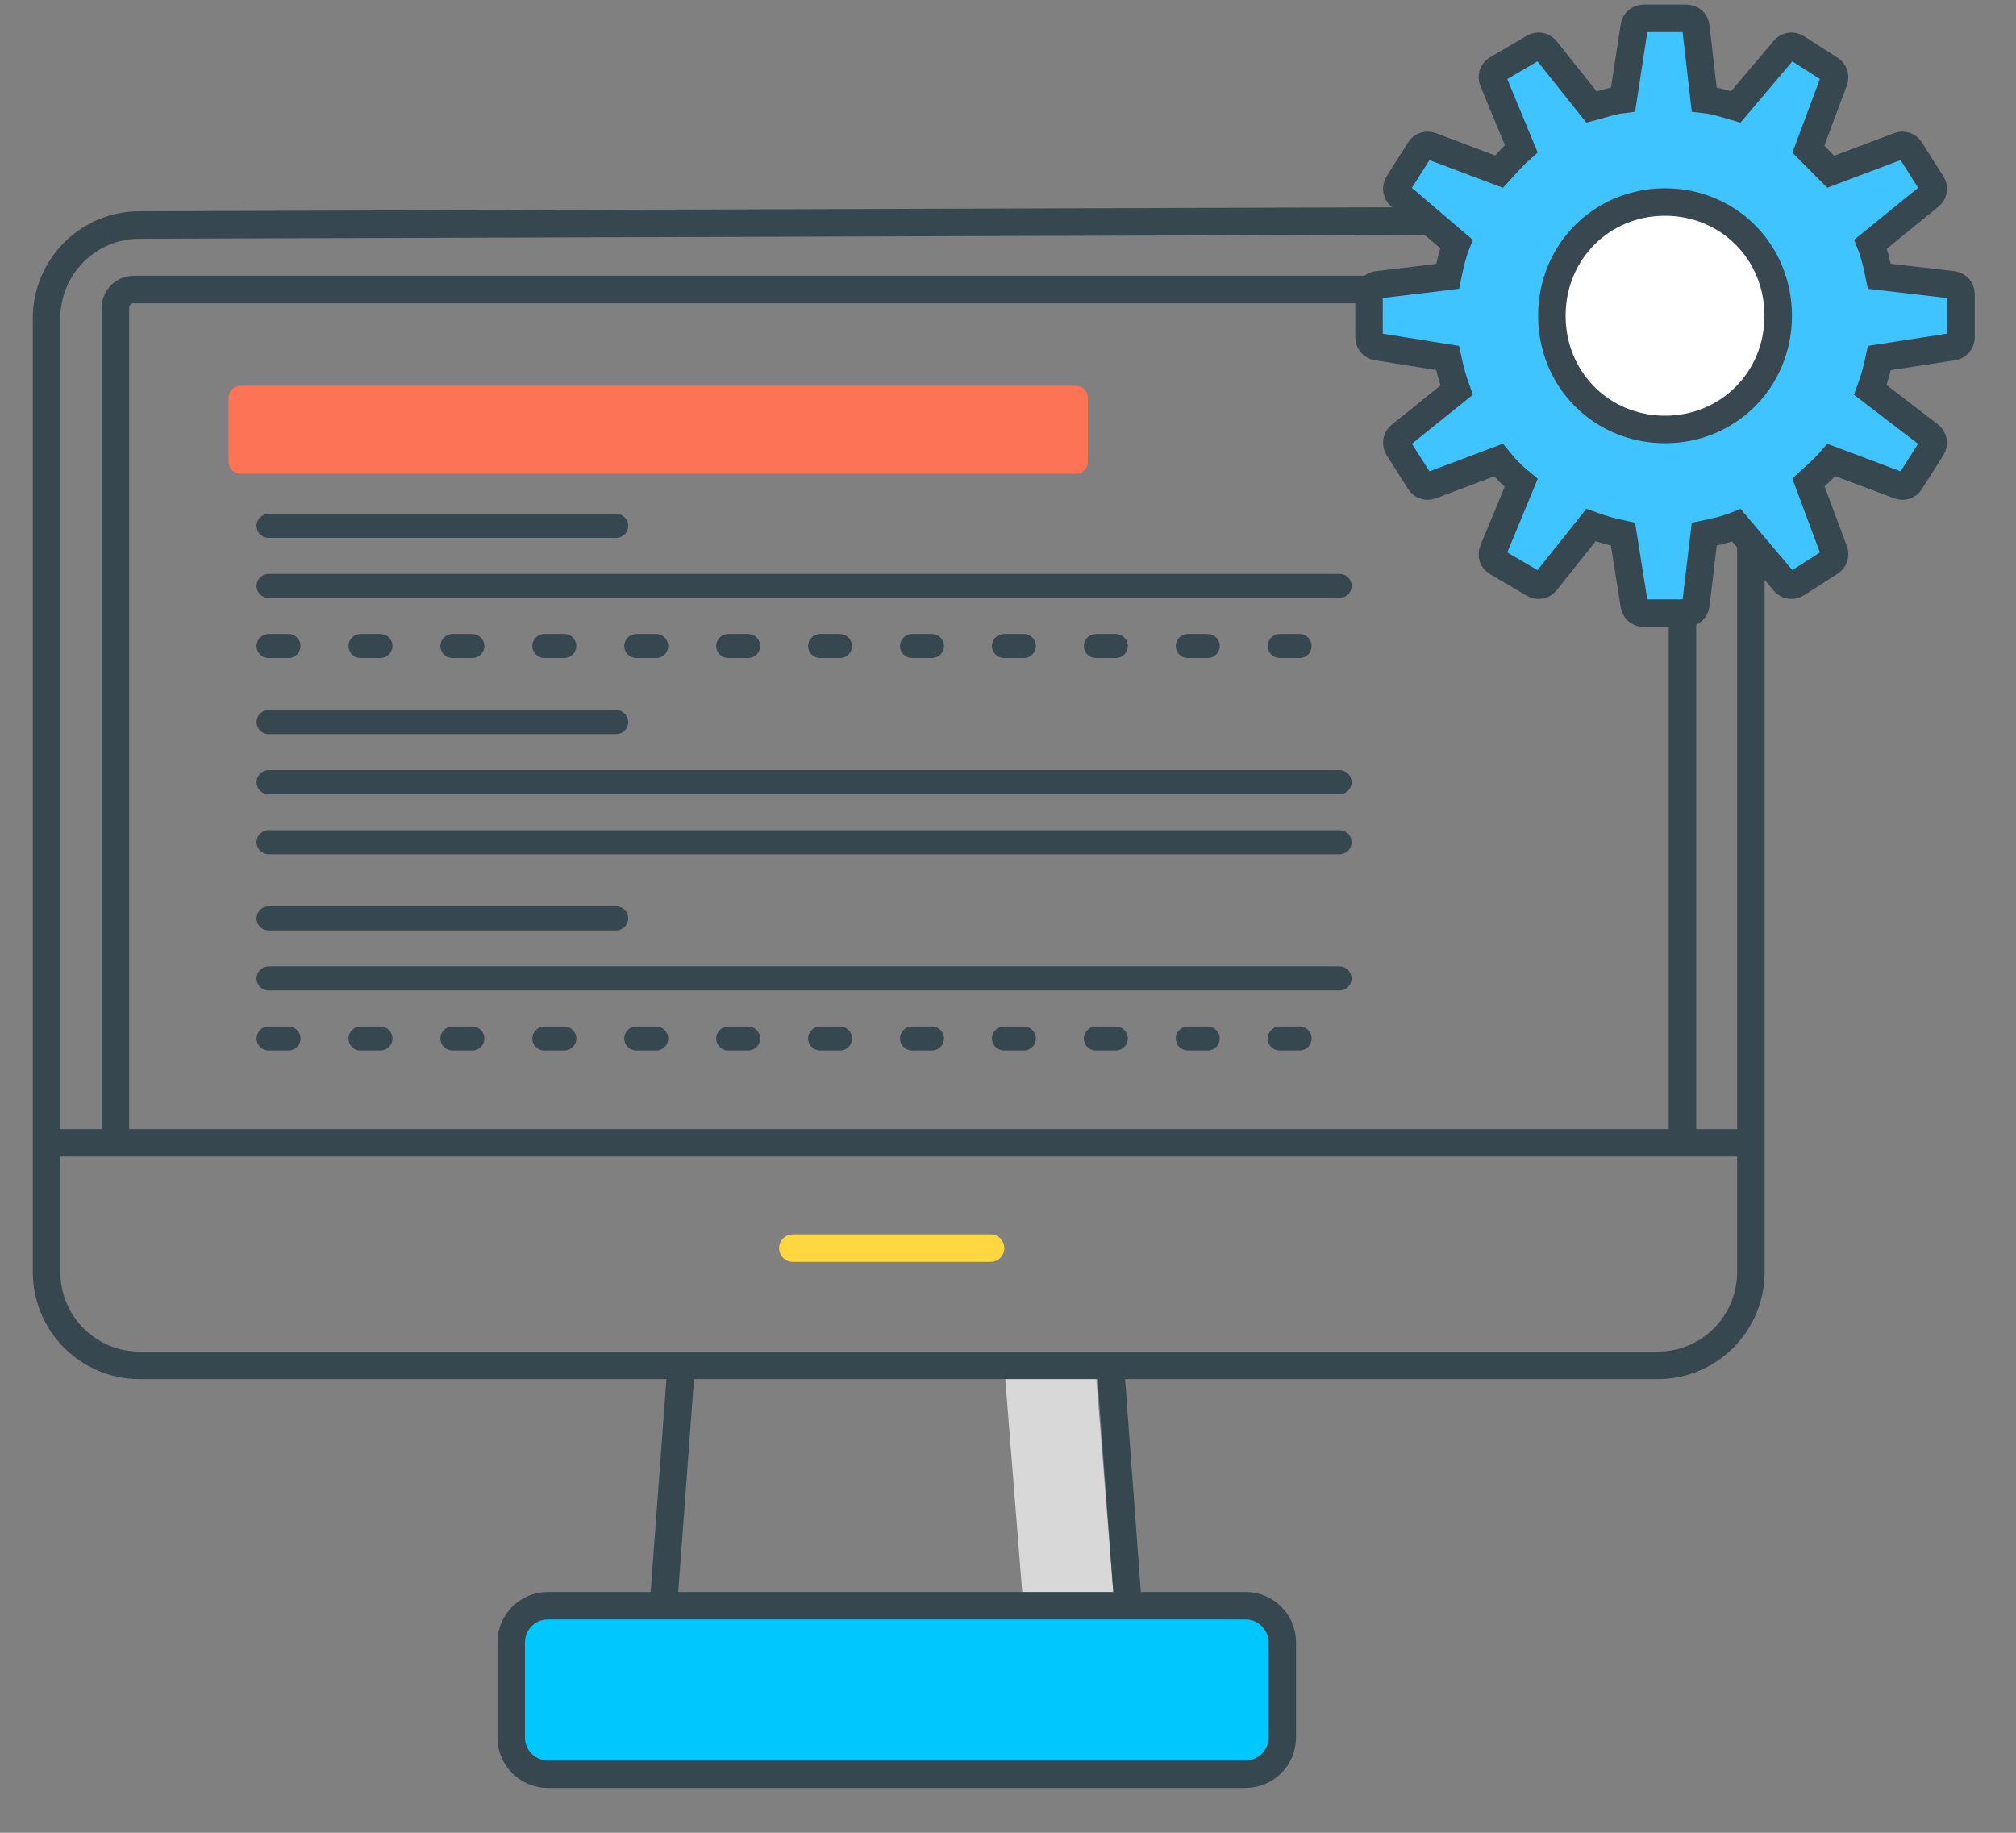 <?xml version="1.0" encoding="UTF-8"?> <svg xmlns="http://www.w3.org/2000/svg" width="220" height="200" viewBox="0 0 220 200" fill="none"><rect x="0" y="0" width="220" height="200" fill="#808080" stroke="none"/><path fill-rule="evenodd" clip-rule="evenodd" d="M119.594 149.866H109.652L111.64 174.839H121.582L119.594 149.866Z" fill="#D8D8D8"></path><path fill-rule="evenodd" clip-rule="evenodd" d="M191.069 49.701V138.802C191.069 141.505 190.001 144.096 188.099 146.007C186.197 147.918 183.618 148.992 180.928 148.992H15.221C12.531 148.992 9.952 147.918 8.05 146.007C6.148 144.096 5.08 141.505 5.08 138.802V34.742C5.08 29.115 9.62 24.553 15.221 24.553L181.023 24.031C186.546 24.013 191.037 28.476 191.054 33.999C191.054 34.006 191.054 34.014 191.054 34.021L191.069 49.701Z" stroke="#37474F" stroke-width="3" stroke-linecap="round"></path><path d="M5.08 124.711H191.069" stroke="#37474F" stroke-width="3"></path><path d="M74.34 148.992L72.398 175.223" stroke="#37474F" stroke-width="3"></path><path d="M121.162 148.992L123.104 175.223" stroke="#37474F" stroke-width="3"></path><path d="M135.933 175.223H59.785C57.576 175.223 55.785 177.014 55.785 179.223V189.607C55.785 191.816 57.576 193.607 59.785 193.607H135.933C138.142 193.607 139.933 191.816 139.933 189.607V179.223C139.933 177.014 138.142 175.223 135.933 175.223Z" fill="#00C8FF" stroke="#37474F" stroke-width="3"></path><path d="M86.522 136.201H108.098" stroke="#FFD740" stroke-width="3" stroke-linecap="round"></path><path d="M12.596 125.136V33.591C12.596 32.486 13.491 31.591 14.596 31.591H181.6C182.704 31.591 183.6 32.486 183.6 33.591V125.136" stroke="#37474F" stroke-width="3"></path><path d="M117.405 42.091C118.128 42.091 118.713 42.678 118.713 43.402V50.394C118.713 51.118 118.128 51.705 117.405 51.705H26.254C25.531 51.705 24.945 51.118 24.945 50.394V43.402C24.945 42.678 25.531 42.091 26.254 42.091H117.405Z" fill="#FC7356"></path><path d="M67.25 58.698H29.306C28.584 58.698 27.998 58.111 27.998 57.387C27.998 56.663 28.584 56.076 29.306 56.076H67.25C67.972 56.076 68.558 56.663 68.558 57.387C68.558 58.111 67.972 58.698 67.25 58.698Z" fill="#37474F"></path><path d="M146.19 65.253H29.306C28.584 65.253 27.998 64.666 27.998 63.942C27.998 63.218 28.584 62.631 29.306 62.631H146.19C146.912 62.631 147.498 63.218 147.498 63.942C147.498 64.666 146.912 65.253 146.19 65.253Z" fill="#37474F"></path><path d="M141.828 71.808H139.648C138.925 71.808 138.339 71.222 138.339 70.497C138.339 69.773 138.925 69.186 139.648 69.186H141.828C142.551 69.186 143.137 69.773 143.137 70.497C143.137 71.222 142.551 71.808 141.828 71.808ZM131.797 71.808H129.617C128.894 71.808 128.308 71.222 128.308 70.497C128.308 69.773 128.894 69.186 129.617 69.186H131.797C132.52 69.186 133.106 69.773 133.106 70.497C133.106 71.222 132.52 71.808 131.797 71.808ZM121.766 71.808H119.586C118.863 71.808 118.277 71.222 118.277 70.497C118.277 69.773 118.863 69.186 119.586 69.186H121.766C122.489 69.186 123.075 69.773 123.075 70.497C123.075 71.222 122.489 71.808 121.766 71.808ZM111.735 71.808H109.555C108.832 71.808 108.246 71.222 108.246 70.497C108.246 69.773 108.832 69.186 109.555 69.186H111.735C112.458 69.186 113.044 69.773 113.044 70.497C113.044 71.222 112.458 71.808 111.735 71.808ZM101.704 71.808H99.524C98.801 71.808 98.216 71.222 98.216 70.497C98.216 69.773 98.801 69.186 99.524 69.186H101.704C102.427 69.186 103.013 69.773 103.013 70.497C103.013 71.222 102.427 71.808 101.704 71.808ZM91.673 71.808H89.493C88.77 71.808 88.184 71.222 88.184 70.497C88.184 69.773 88.77 69.186 89.493 69.186H91.673C92.396 69.186 92.981 69.773 92.981 70.497C92.981 71.222 92.396 71.808 91.673 71.808ZM81.642 71.808H79.462C78.739 71.808 78.153 71.222 78.153 70.497C78.153 69.773 78.739 69.186 79.462 69.186H81.642C82.365 69.186 82.951 69.773 82.951 70.497C82.951 71.222 82.365 71.808 81.642 71.808ZM71.611 71.808H69.43C68.708 71.808 68.122 71.222 68.122 70.497C68.122 69.773 68.708 69.186 69.43 69.186H71.611C72.334 69.186 72.919 69.773 72.919 70.497C72.919 71.222 72.334 71.808 71.611 71.808ZM61.58 71.808H59.4C58.677 71.808 58.091 71.222 58.091 70.497C58.091 69.773 58.677 69.186 59.4 69.186H61.58C62.303 69.186 62.889 69.773 62.889 70.497C62.889 71.222 62.303 71.808 61.58 71.808ZM51.549 71.808H49.368C48.646 71.808 48.06 71.222 48.06 70.497C48.06 69.773 48.646 69.186 49.368 69.186H51.549C52.272 69.186 52.858 69.773 52.858 70.497C52.858 71.222 52.272 71.808 51.549 71.808ZM41.518 71.808H39.337C38.615 71.808 38.029 71.222 38.029 70.497C38.029 69.773 38.615 69.186 39.337 69.186H41.518C42.241 69.186 42.827 69.773 42.827 70.497C42.827 71.222 42.241 71.808 41.518 71.808ZM31.487 71.808H29.306C28.584 71.808 27.998 71.222 27.998 70.497C27.998 69.773 28.584 69.186 29.306 69.186H31.487C32.21 69.186 32.795 69.773 32.795 70.497C32.795 71.222 32.21 71.808 31.487 71.808Z" fill="#37474F"></path><path d="M67.25 80.112H29.306C28.584 80.112 27.998 79.525 27.998 78.801C27.998 78.076 28.584 77.49 29.306 77.49H67.25C67.972 77.49 68.558 78.076 68.558 78.801C68.558 79.525 67.972 80.112 67.25 80.112Z" fill="#37474F"></path><path d="M146.19 86.667H29.306C28.584 86.667 27.998 86.08 27.998 85.356C27.998 84.632 28.584 84.045 29.306 84.045H146.19C146.912 84.045 147.498 84.632 147.498 85.356C147.498 86.08 146.912 86.667 146.19 86.667Z" fill="#37474F"></path><path d="M146.19 93.222H29.306C28.584 93.222 27.998 92.635 27.998 91.911C27.998 91.187 28.584 90.6 29.306 90.6H146.19C146.912 90.6 147.498 91.187 147.498 91.911C147.498 92.635 146.912 93.222 146.19 93.222Z" fill="#37474F"></path><path d="M67.25 101.526H29.306C28.584 101.526 27.998 100.939 27.998 100.215C27.998 99.491 28.584 98.904 29.306 98.904H67.25C67.972 98.904 68.558 99.491 68.558 100.215C68.558 100.939 67.972 101.526 67.25 101.526Z" fill="#37474F"></path><path d="M146.19 108.081H29.306C28.584 108.081 27.998 107.494 27.998 106.77C27.998 106.046 28.584 105.459 29.306 105.459H146.19C146.912 105.459 147.498 106.046 147.498 106.77C147.498 107.494 146.912 108.081 146.19 108.081Z" fill="#37474F"></path><path d="M141.828 114.636H139.648C138.925 114.636 138.339 114.049 138.339 113.325C138.339 112.601 138.925 112.014 139.648 112.014H141.828C142.551 112.014 143.137 112.601 143.137 113.325C143.137 114.049 142.551 114.636 141.828 114.636ZM131.797 114.636H129.617C128.894 114.636 128.308 114.049 128.308 113.325C128.308 112.601 128.894 112.014 129.617 112.014H131.797C132.52 112.014 133.106 112.601 133.106 113.325C133.106 114.049 132.52 114.636 131.797 114.636ZM121.766 114.636H119.586C118.863 114.636 118.277 114.049 118.277 113.325C118.277 112.601 118.863 112.014 119.586 112.014H121.766C122.489 112.014 123.075 112.601 123.075 113.325C123.075 114.049 122.489 114.636 121.766 114.636ZM111.735 114.636H109.555C108.832 114.636 108.246 114.049 108.246 113.325C108.246 112.601 108.832 112.014 109.555 112.014H111.735C112.458 112.014 113.044 112.601 113.044 113.325C113.044 114.049 112.458 114.636 111.735 114.636ZM101.704 114.636H99.524C98.801 114.636 98.216 114.049 98.216 113.325C98.216 112.601 98.801 112.014 99.524 112.014H101.704C102.427 112.014 103.013 112.601 103.013 113.325C103.013 114.049 102.427 114.636 101.704 114.636ZM91.673 114.636H89.493C88.77 114.636 88.184 114.049 88.184 113.325C88.184 112.601 88.77 112.014 89.493 112.014H91.673C92.396 112.014 92.981 112.601 92.981 113.325C92.981 114.049 92.396 114.636 91.673 114.636ZM81.642 114.636H79.462C78.739 114.636 78.153 114.049 78.153 113.325C78.153 112.601 78.739 112.014 79.462 112.014H81.642C82.365 112.014 82.951 112.601 82.951 113.325C82.951 114.049 82.365 114.636 81.642 114.636ZM71.611 114.636H69.43C68.708 114.636 68.122 114.049 68.122 113.325C68.122 112.601 68.708 112.014 69.43 112.014H71.611C72.334 112.014 72.919 112.601 72.919 113.325C72.919 114.049 72.334 114.636 71.611 114.636ZM61.58 114.636H59.4C58.677 114.636 58.091 114.049 58.091 113.325C58.091 112.601 58.677 112.014 59.4 112.014H61.58C62.303 112.014 62.889 112.601 62.889 113.325C62.889 114.049 62.303 114.636 61.58 114.636ZM51.549 114.636H49.368C48.646 114.636 48.06 114.049 48.06 113.325C48.06 112.601 48.646 112.014 49.368 112.014H51.549C52.272 112.014 52.858 112.601 52.858 113.325C52.858 114.049 52.272 114.636 51.549 114.636ZM41.518 114.636H39.337C38.615 114.636 38.029 114.049 38.029 113.325C38.029 112.601 38.615 112.014 39.337 112.014H41.518C42.241 112.014 42.827 112.601 42.827 113.325C42.827 114.049 42.241 114.636 41.518 114.636ZM31.487 114.636H29.306C28.584 114.636 27.998 114.049 27.998 113.325C27.998 112.601 28.584 112.014 29.306 112.014H31.487C32.21 112.014 32.795 112.601 32.795 113.325C32.795 114.049 32.21 114.636 31.487 114.636Z" fill="#37474F"></path><path d="M184.055 2C184.567 2 184.999 2.386 185.057 2.898L185.97 10.842C187.028 10.96 188.035 11.26 188.947 11.531C189.109 11.579 189.267 11.626 189.421 11.671L194.725 5.4C195.052 5.015 195.612 4.929 196.036 5.202L199.737 7.568C200.14 7.825 200.308 8.331 200.141 8.78L197.341 16.282L199.786 18.739L207.253 15.925C207.7 15.757 208.203 15.926 208.459 16.33L210.814 20.049C211.089 20.484 210.997 21.058 210.598 21.382L204.133 26.64C204.563 27.73 204.841 28.942 205.087 30.151L213.106 31.08C213.616 31.139 214 31.573 214 32.088V36.821C214 37.321 213.637 37.747 213.144 37.823L205.089 39.068C204.834 40.264 204.55 41.347 204.109 42.559L210.574 47.508C210.991 47.828 211.096 48.415 210.814 48.86L208.459 52.578C208.203 52.982 207.7 53.152 207.253 52.983L199.859 50.197C199.227 50.931 198.531 51.562 197.901 52.134C197.71 52.308 197.524 52.476 197.346 52.642L200.141 60.13C200.308 60.578 200.14 61.084 199.738 61.341L196.037 63.708C195.612 63.98 195.052 63.895 194.726 63.509L189.495 57.325C188.405 57.763 187.19 58.043 185.98 58.292L185.057 66.015C184.996 66.525 184.566 66.909 184.055 66.909H179.344C178.848 66.909 178.426 66.547 178.348 66.055L177.112 58.295C175.915 58.037 174.831 57.75 173.615 57.303L168.692 63.486C168.38 63.878 167.828 63.981 167.396 63.728L163.358 61.362C162.921 61.106 162.74 60.565 162.935 60.096L166.003 52.696C165.068 51.933 164.285 51.145 163.526 50.203L156.146 52.984C155.7 53.153 155.196 52.983 154.94 52.579L152.584 48.86C152.308 48.423 152.403 47.847 152.805 47.523L158.959 42.577C158.514 41.356 158.228 40.267 157.972 39.064L150.248 37.822C149.758 37.744 149.398 37.319 149.398 36.821V32.088C149.398 31.575 149.78 31.142 150.288 31.081L157.975 30.154C158.223 28.938 158.501 27.718 158.936 26.622L152.782 21.366C152.398 21.038 152.314 20.476 152.584 20.049L154.94 16.33C155.196 15.926 155.7 15.757 156.146 15.925L163.598 18.733C163.763 18.555 163.93 18.368 164.103 18.176C164.667 17.549 165.288 16.857 166.009 16.228L162.935 8.813C162.74 8.345 162.921 7.803 163.358 7.547L167.396 5.181C167.828 4.927 168.38 5.031 168.692 5.423L173.681 11.688C174.036 11.597 174.383 11.495 174.724 11.395C175.484 11.171 176.264 10.941 177.124 10.841L178.347 2.86C178.422 2.365 178.846 2 179.344 2H184.055Z" fill="#40C4FF" stroke="#37474F" stroke-width="3"></path><path d="M181.7 22.045C188.625 22.045 194.05 27.496 194.05 34.455C194.05 41.413 188.625 46.864 181.7 46.864C174.774 46.864 169.35 41.413 169.35 34.455C169.35 27.496 174.774 22.045 181.7 22.045Z" fill="white" stroke="#394750" stroke-width="3"></path></svg> 